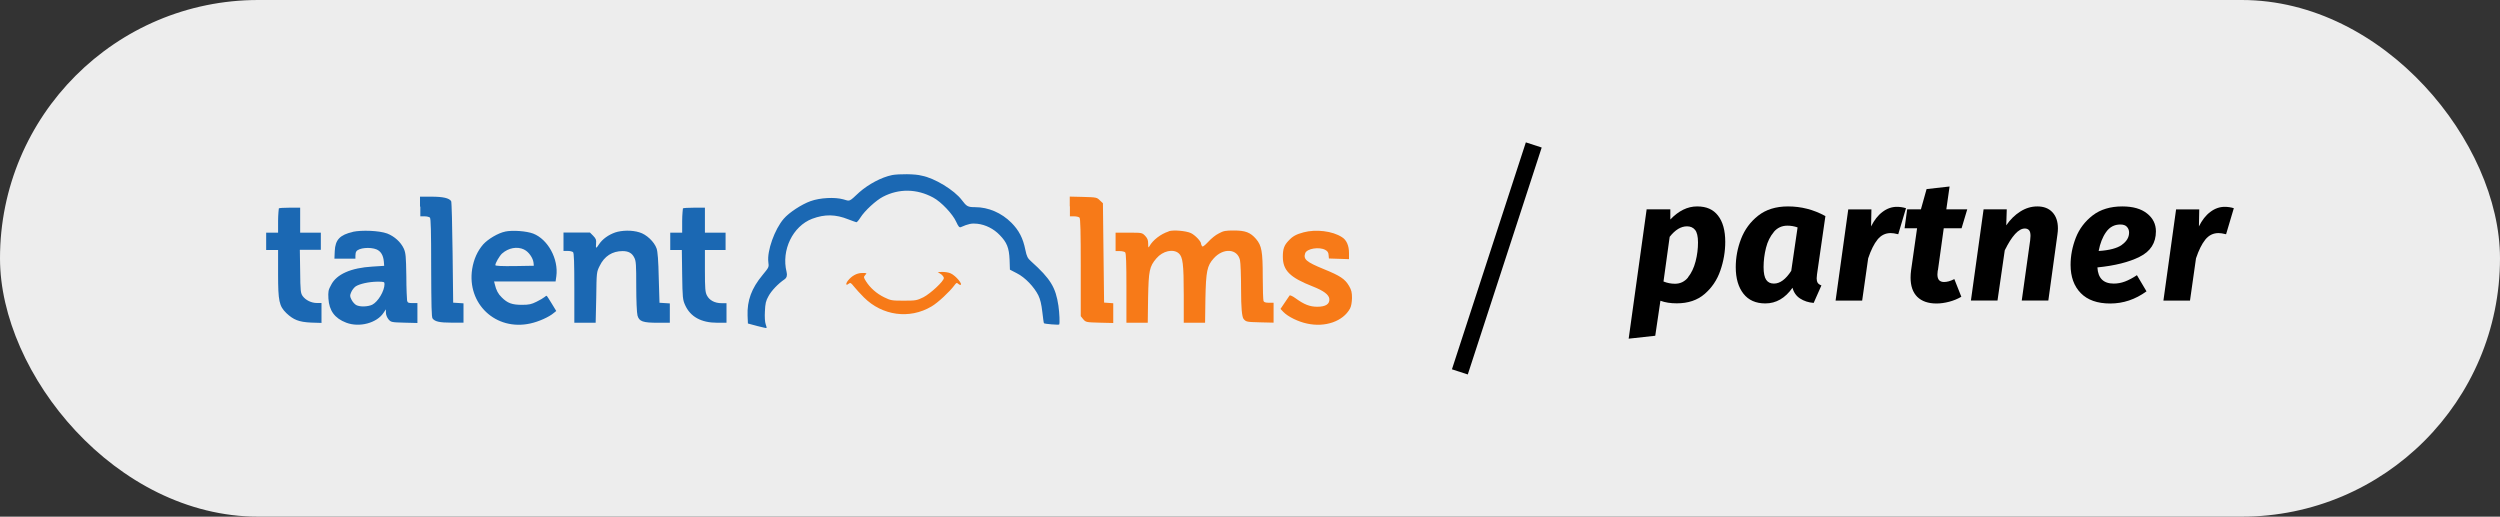 <?xml version="1.0" encoding="UTF-8"?>
<svg id="Camada_2" data-name="Camada 2" xmlns="http://www.w3.org/2000/svg" viewBox="0 0 300 62">
  <rect x="0" y="0" width="300" height="62" fill="#333333" stroke="none"/>
  <defs>
    <style>
      .cls-1 {
        fill: #1b68b3;
      }

      .cls-1, .cls-2, .cls-3, .cls-4 {
        stroke-width: 0px;
      }

      .cls-2 {
        fill: #f77a18;
      }

      .cls-3 {
        fill: #000;
      }

      .cls-4 {
        fill: #ededed;
      }
    </style>
  </defs>
  <g id="Camada_1-2" data-name="Camada 1">
    <g>
      <rect class="cls-4" x="0" y="0" width="300" height="62" rx="31" ry="31"/>
      <g>
        <g>
          <path class="cls-3" d="M197.62,25.12h2.82v1.22c.99-1.04,2.06-1.57,3.21-1.57s1.94.37,2.51,1.1c.58.74.87,1.79.87,3.16,0,1.17-.2,2.32-.59,3.44-.39,1.13-1.02,2.06-1.89,2.81s-1.98,1.12-3.34,1.12c-.74,0-1.39-.1-1.96-.31l-.62,4.2-3.19.35,2.16-15.54ZM202.56,33.28c.41-.51.71-1.14.91-1.91s.29-1.52.29-2.28c0-.71-.12-1.22-.35-1.5-.23-.29-.56-.43-.97-.43-.73,0-1.42.42-2.08,1.26l-.74,5.36c.45.18.91.27,1.38.27.63,0,1.15-.25,1.57-.76Z"/>
          <path class="cls-3" d="M219.05,25.92l-1.01,7.01c-.03.25-.04.41-.04.47,0,.22.04.39.12.53.08.13.23.24.45.32l-.93,2.1c-.63-.05-1.17-.23-1.63-.53-.45-.29-.76-.72-.91-1.29-.88,1.25-1.97,1.88-3.26,1.88-1.14,0-2.02-.39-2.63-1.17-.61-.78-.92-1.84-.92-3.18,0-1.15.21-2.29.64-3.4.43-1.11,1.11-2.04,2.05-2.78s2.13-1.11,3.58-1.11c1.58,0,3.07.38,4.47,1.15ZM212.86,27.84c-.43.51-.75,1.14-.94,1.9-.19.76-.29,1.53-.29,2.31,0,.73.11,1.24.32,1.54.21.3.52.44.92.44.73,0,1.42-.51,2.08-1.53l.76-5.21c-.4-.14-.8-.21-1.22-.21-.66,0-1.21.25-1.64.76Z"/>
          <path class="cls-3" d="M228.72,24.98l-.93,3.13c-.38-.1-.69-.14-.91-.14-.63,0-1.16.26-1.58.78-.42.52-.79,1.27-1.12,2.25l-.72,5.07h-3.19l1.52-10.94h2.78l-.04,2.04c.37-.75.83-1.34,1.37-1.74.54-.41,1.12-.61,1.72-.61.36,0,.72.05,1.09.16Z"/>
          <path class="cls-3" d="M232.53,32.44c-.03.25-.04.41-.04.49,0,.32.07.55.2.69.13.14.33.22.59.22.19,0,.38-.03.57-.08.19-.05.41-.14.67-.27l.84,2.12c-.44.26-.93.46-1.46.6-.54.14-1.04.21-1.52.21-1,0-1.77-.27-2.31-.8-.54-.54-.8-1.31-.8-2.31,0-.27.02-.56.06-.87l.72-5.05h-1.5l.31-2.27h1.65l.68-2.43,2.76-.31-.39,2.74h2.51l-.68,2.27h-2.14l-.7,5.05Z"/>
          <path class="cls-3" d="M246.29,25.47c.44.47.66,1.11.66,1.94,0,.22-.02.47-.06.74l-1.09,7.91h-3.19l1.01-7.23c.03-.28.04-.45.04-.52,0-.33-.06-.56-.18-.69-.12-.13-.29-.2-.5-.2-.74,0-1.55.87-2.41,2.62l-.87,6.02h-3.19l1.52-10.94h2.78l-.06,1.92c.48-.7,1.04-1.25,1.69-1.66.65-.41,1.33-.61,2.04-.61.77,0,1.37.23,1.81.7Z"/>
          <path class="cls-3" d="M256.77,30.81c-1.3.65-2.99,1.07-5.08,1.28.07,1.29.72,1.94,1.96,1.94.45,0,.9-.08,1.35-.25.45-.17.92-.42,1.43-.76l1.15,1.94c-1.35.98-2.8,1.46-4.35,1.46s-2.73-.42-3.54-1.25c-.81-.83-1.22-1.96-1.22-3.39,0-1.1.21-2.18.63-3.26.42-1.07,1.1-1.96,2.03-2.68.93-.71,2.12-1.07,3.54-1.07,1.28,0,2.27.28,2.98.85.71.56,1.06,1.28,1.06,2.14,0,1.39-.65,2.41-1.95,3.05ZM254.62,29.38c.58-.41.87-.9.87-1.47,0-.26-.08-.49-.25-.68-.16-.19-.43-.29-.8-.29-.71,0-1.28.3-1.71.91s-.72,1.36-.89,2.27c1.28-.08,2.21-.33,2.78-.73Z"/>
          <path class="cls-3" d="M268.06,24.98l-.93,3.13c-.38-.1-.69-.14-.91-.14-.63,0-1.16.26-1.58.78-.42.52-.79,1.27-1.12,2.25l-.72,5.07h-3.19l1.52-10.94h2.78l-.04,2.04c.37-.75.83-1.34,1.37-1.74.54-.41,1.12-.61,1.72-.61.36,0,.72.05,1.09.16Z"/>
        </g>
        <rect class="cls-3" x="165.29" y="30" width="28.64" height="2" transform="translate(94.52 192.19) rotate(-71.96)"/>
        <g>
          <path class="cls-1" d="M107.05,21.01c-1.28.26-2.82,1.09-3.93,2.06-1.28,1.19-1.09,1.09-1.93.85-1-.28-2.78-.2-3.93.22-1.04.37-2.56,1.35-3.21,2.11-1.09,1.26-2.02,3.86-1.85,5.19.09.63.07.63-.69,1.56-1.32,1.59-1.87,3.06-1.8,4.89l.04.93,1.11.3c.61.15,1.13.28,1.13.24.02-.02-.02-.22-.11-.46s-.13-.89-.09-1.54c.04-.93.11-1.26.43-1.82.35-.65,1.13-1.48,1.95-2.04q.37-.28.22-.87c-.65-2.61.74-5.49,3.08-6.38,1.5-.56,2.8-.54,4.32.07.48.17.91.35.98.35s.28-.24.48-.56c.52-.83,1.89-2.08,2.71-2.5,1.93-1,4.06-.96,6.01.09.98.52,2.37,2,2.78,2.93.26.56.37.69.54.63.93-.41,1.32-.48,1.98-.41,1,.11,1.98.61,2.69,1.35.87.89,1.13,1.54,1.19,2.97l.04,1.19.83.43c1,.5,2.08,1.65,2.58,2.65.24.5.37,1.06.48,2,.09.69.15,1.32.2,1.35.09.09,1.74.22,1.82.15.09-.11.04-1.35-.09-2.26-.33-2.19-.93-3.21-3.28-5.32-.41-.37-.52-.56-.69-1.39-.28-1.39-.76-2.32-1.67-3.24-1.19-1.19-2.76-1.87-4.36-1.87-.87,0-1.02-.09-1.59-.85-.89-1.19-3.28-2.65-4.82-2.93-.74-.22-2.78-.22-3.56-.07ZM50.44,24.79v1.17h.5c.28,0,.56.07.65.15.11.11.15,1.65.15,6.01.02,4.62.04,5.93.17,6.1.28.37.83.5,2.3.5h1.41v-2.32l-.61-.04-.63-.04-.07-5.99c-.04-3.3-.11-6.08-.17-6.19-.24-.37-.98-.54-2.37-.54h-1.37v1.19h.02ZM33.46,25.01s-.09.72-.09,1.5v1.41h-1.43v2.08h1.43v2.87c0,3.28.13,3.86,1,4.71.85.8,1.5,1.06,2.95,1.13l1.26.04v-2.39h-.54c-.67,0-1.35-.33-1.72-.83-.24-.35-.28-.59-.3-2.97l-.04-2.58h2.52v-2.06h-2.48v-3h-1.22c-.74,0-1.32.04-1.35.09ZM81.95,25.01s-.09.72-.09,1.5v1.41h-1.43v2.08h1.39l.04,2.95c.04,2.78.07,3.02.35,3.65.63,1.41,1.93,2.13,3.86,2.13h1.11v-2.35h-.61c-.8,0-1.45-.35-1.74-.93-.2-.37-.24-.83-.24-2.95v-2.5h2.48v-2.08h-2.48v-3h-1.28c-.72,0-1.35.04-1.37.09ZM42.34,27.83c-1.54.35-2.11.93-2.17,2.3l-.04.91h2.52v-.37c0-.2.04-.41.11-.5.28-.43,1.65-.56,2.43-.24.5.22.8.69.87,1.45l.04.52-1.41.09c-2.56.15-4.3.91-4.95,2.19-.35.63-.37.8-.33,1.65.09,1.45.76,2.37,2.13,2.89,1.59.61,3.69.04,4.49-1.19l.28-.41v.41c0,.24.13.56.3.78.3.35.35.37,1.89.41l1.59.04v-2.39h-.59c-.5,0-.59-.04-.65-.3-.02-.15-.09-1.48-.09-2.95-.04-2.39-.07-2.74-.3-3.28-.37-.8-1.13-1.48-2-1.82-.96-.35-3.04-.43-4.13-.2ZM46.14,34.09c0,.83-.78,2.13-1.48,2.48-.52.24-1.45.28-1.91.04-.17-.09-.43-.37-.56-.63-.22-.43-.22-.52-.04-.93.11-.26.35-.56.54-.69.48-.3,1.54-.54,2.58-.56.83,0,.87.02.87.3ZM60.63,27.79c-.85.17-2.06.89-2.65,1.54-.69.8-1.13,1.78-1.32,2.95-.65,4.19,2.84,7.45,6.97,6.54,1.02-.22,2.26-.78,2.82-1.26l.3-.24-.54-.89c-.3-.48-.56-.91-.61-.93-.02-.02-.15.04-.26.15-.13.11-.56.37-.96.56-.61.3-.87.37-1.76.37-1.17,0-1.72-.2-2.41-.89-.43-.41-.67-.87-.83-1.56l-.09-.35h7.38l.09-.63c.28-2.06-1-4.43-2.78-5.12-.8-.3-2.45-.43-3.37-.24ZM62.91,29.96c.52.24,1.04.98,1.11,1.54l.04.39-2.3.04c-1.59.02-2.32-.02-2.32-.11,0-.26.5-1.11.8-1.39.78-.69,1.82-.89,2.67-.48ZM73.81,27.9c-.8.28-1.52.8-1.91,1.39-.15.24-.3.43-.35.43s-.04-.24-.02-.52c.04-.43-.02-.56-.35-.91l-.39-.39h-3.17v2.21h.5c.28,0,.56.07.65.15.11.11.15,1.26.15,4.3v4.17h2.56l.07-3.04c.04-3.02.04-3.04.41-3.78.56-1.17,1.52-1.78,2.76-1.78.69,0,1.13.24,1.39.78.22.39.24.87.24,3.45,0,1.72.07,3.21.15,3.5.2.72.65.87,2.45.87h1.43v-2.32l-.61-.04-.63-.04-.09-3c-.04-2.04-.13-3.17-.26-3.52-.28-.8-1.22-1.69-2.06-1.93-.89-.28-2.08-.26-2.93.02Z"/>
          <path class="cls-2" d="M128.39,24.77v1.19h.5c.28,0,.56.07.65.15.11.11.15,1.63.15,5.99v5.84l.3.37c.3.35.35.37,1.95.41l1.65.04v-2.37l-.54-.04-.56-.04-.07-5.95-.07-5.97-.37-.35c-.35-.35-.41-.37-1.98-.41l-1.63-.04v1.17ZM140.25,27.77c-.96.3-1.93,1.06-2.32,1.78-.13.22-.15.17-.15-.3s-.09-.65-.37-.96c-.37-.37-.39-.37-1.95-.37h-1.59v2.21h.5c.28,0,.56.07.65.15.11.11.15,1.26.15,4.3v4.15h2.56l.04-2.97c.07-3.3.15-3.76,1-4.76.76-.89,2-1.17,2.67-.61.5.43.61,1.28.61,5.02v3.32h2.56l.04-2.91c.07-3.3.2-3.93,1-4.82,1.15-1.28,2.84-1.17,3.15.22.07.28.13,1.91.13,3.6q0,3.08.3,3.45c.3.35.35.37,1.95.41l1.65.04v-2.39h-.56c-.41,0-.61-.07-.65-.22-.04-.11-.09-1.41-.09-2.91,0-3.04-.13-3.73-.8-4.52-.69-.8-1.3-1.02-2.65-1.02-1.02,0-1.26.04-1.82.35-.37.17-.93.63-1.28,1.02-.48.5-.67.63-.74.5-.07-.09-.11-.22-.11-.28,0-.28-.69-1.02-1.22-1.28-.56-.26-2.08-.41-2.67-.22ZM156.43,27.88c-.89.24-1.3.46-1.8,1-.54.56-.69,1-.69,1.93,0,1.65.87,2.5,3.58,3.56,1.32.52,1.93.98,2,1.48.07.63-.43.96-1.45.96-.89,0-1.59-.28-2.58-1-.35-.26-.67-.41-.74-.35-.04.07-.3.46-.59.87l-.5.74.35.37c.54.56,1.78,1.17,2.84,1.39,2.19.48,4.32-.28,5.15-1.8.15-.28.22-.72.24-1.26,0-.69-.07-.96-.35-1.45-.5-.85-1.06-1.22-3.02-2.02-2.13-.87-2.5-1.19-2.24-1.93.22-.54,1.65-.78,2.39-.39.28.15.39.3.41.61l.04.43,1.22.04,1.19.04v-.74c0-.89-.3-1.56-.83-1.89-1.15-.76-3.15-.98-4.62-.59ZM112.91,32.89c.2.15.35.35.35.48,0,.37-1.59,1.85-2.45,2.3-.8.39-.93.41-2.37.41s-1.54-.02-2.35-.41c-.93-.46-1.67-1.13-2.17-1.91-.3-.48-.3-.52-.09-.76s.22-.24-.37-.24c-.65,0-1.26.35-1.72.93-.3.41-.22.63.11.35.2-.15.26-.11.63.35.22.28.76.87,1.19,1.3,2.19,2.19,5.47,2.65,8.1,1.09.76-.43,2.21-1.8,2.74-2.52.22-.3.3-.37.43-.24.09.09.22.17.28.17.41,0-.54-1.13-1.15-1.39-.24-.11-.67-.17-.98-.17l-.56.02.37.24Z"/>
        </g>
      </g>
    </g>
  </g>
</svg>